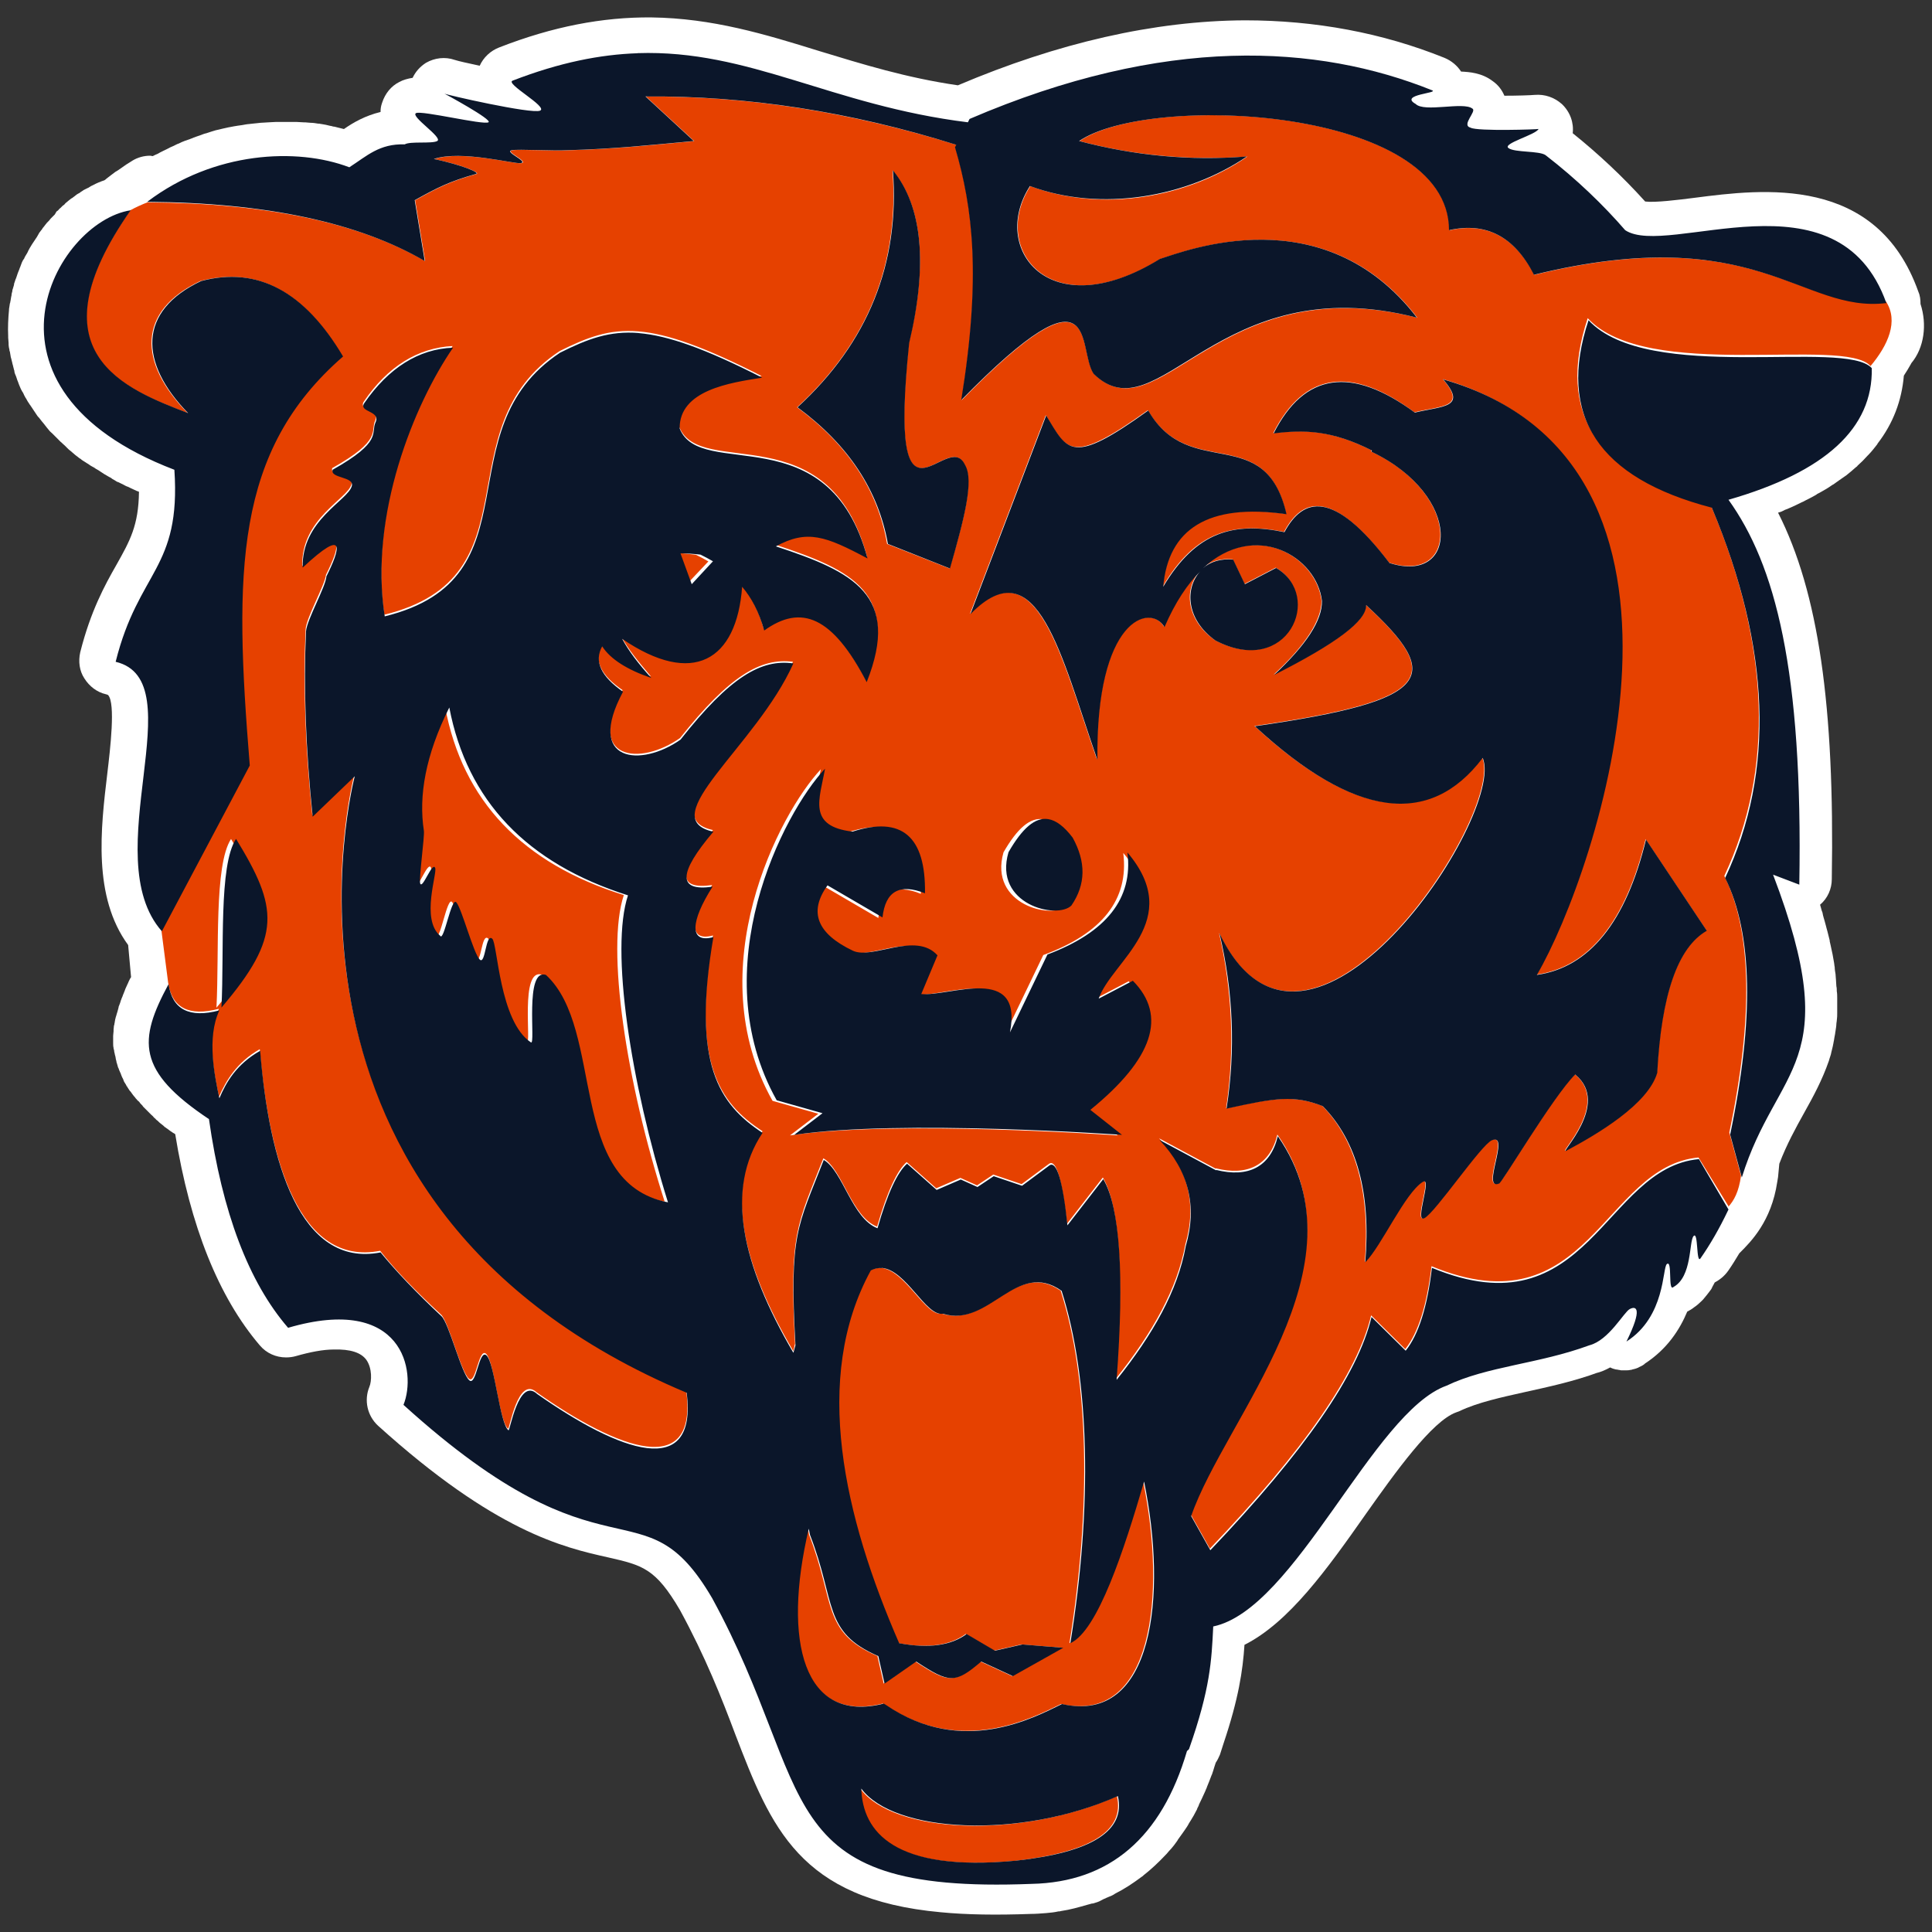 <?xml version="1.0" encoding="UTF-8" standalone="no"?>
<!DOCTYPE svg PUBLIC "-//W3C//DTD SVG 1.1//EN" "http://www.w3.org/Graphics/SVG/1.1/DTD/svg11.dtd">
<svg width="500" height="500" viewBox="0 0 500 500" version="1.1" xmlns="http://www.w3.org/2000/svg" xmlns:xlink="http://www.w3.org/1999/xlink" xml:space="preserve" xmlns:serif="http://www.serif.com/" style="fill-rule:evenodd;clip-rule:evenodd;stroke-linejoin:round;stroke-miterlimit:1.414;">
    <rect x="0" y="0" width="500" height="500" fill="#333333" stroke="none"/>
    <g transform="matrix(1.078,0,0,1.078,-19.334,-18.886)">
        <path d="M479,90.5C479,89.5 478.9,88.5 478.5,87.6C468.5,59.4 441.1,62.9 424.8,65C420.9,65.5 415.3,66.2 412.9,65.9C407.5,59.9 401.6,54.4 395.5,49.5C395.8,47 394.9,44.4 392.9,42.5C391.1,40.9 388.8,40.1 386.4,40.3C385.3,40.4 382.1,40.5 379.1,40.5C378.5,39.1 377.6,37.9 376.3,37C373.7,35 370.7,34.8 368.7,34.7C367.8,33.3 366.4,32.1 364.7,31.4C349.8,25.4 333.7,22.4 316.8,22.4C295.1,22.5 271.9,27.8 247.9,38C235.5,36.2 224.9,32.9 214.7,29.8C201.5,25.7 189,21.9 174.3,21.7C162.6,21.6 150.6,23.9 137.8,28.9C135.7,29.7 134,31.3 133.1,33.3C130.3,32.7 128,32.2 127.1,31.9C124.8,31.1 122.3,31.4 120.2,32.6C118.8,33.5 117.7,34.7 117,36.2C115.8,36.4 114.7,36.7 113.8,37.2C111.8,38.2 110.4,40 109.7,42.1C109.7,42.2 109.6,42.3 109.6,42.4C109.4,43 109.3,43.6 109.3,44.2L109.3,44.5L109.3,44.4C105.6,45.3 102.8,46.9 100.5,48.5C100,48.4 99.4,48.2 98.9,48.1C98.5,48 98.2,47.9 97.9,47.9L97.6,47.8C96.9,47.7 96.4,47.5 95.7,47.4C95.3,47.3 94.9,47.3 94.6,47.2L94.3,47.2C93.7,47.1 93.1,47 92.5,47C92.1,47 91.6,46.9 91.3,46.9L91,46.9C90.4,46.9 89.8,46.8 89.2,46.8L87.8,46.8L87.6,46.8L85.7,46.8L84.1,46.8C83.4,46.8 82.8,46.9 82.2,46.9C81.7,46.9 81.1,47 80.5,47C79.9,47.1 79.3,47.1 78.6,47.2C78,47.3 77.4,47.3 76.9,47.4C76.4,47.5 75.8,47.6 75,47.7C74.3,47.8 73.8,47.9 73.3,48C72.6,48.1 72,48.3 71.4,48.4C70.9,48.5 70.3,48.7 69.7,48.8C69,49 68.4,49.2 67.8,49.4L67.5,49.5C67,49.6 66.5,49.8 66,50C65.4,50.2 64.8,50.4 64.3,50.6L64.1,50.7L63.8,50.8C63.4,51 62.9,51.1 62.4,51.3C61.8,51.5 61.2,51.8 60.8,52L60.5,52.1L60.1,52.3C59.7,52.5 59.3,52.7 58.8,52.9C58.2,53.2 57.7,53.5 57.2,53.7L56.4,54.1C56.1,54.3 55.7,54.5 55.2,54.7L54.6,55C54.4,55 54.2,54.9 54,54.9C52.5,54.9 51,55.3 49.7,56.1C48.7,56.7 47.8,57.3 46.7,58.1C46.4,58.3 46,58.6 45.6,58.8C44.9,59.3 44.2,59.9 43.5,60.4C43.4,60.5 43.2,60.7 43,60.8C42.1,61.1 41.1,61.5 40.2,62C39.7,62.2 39.5,62.4 39.3,62.5C39.2,62.6 39.1,62.6 38.9,62.7L38.1,63.1C38.1,63.1 37.9,63.2 37.8,63.3C37.5,63.5 37.3,63.6 37.2,63.7C37.1,63.7 37.1,63.8 37.1,63.8C37,63.9 36.9,63.9 36.7,64C36.4,64.2 36.2,64.3 36,64.5C35.9,64.6 35.6,64.8 35.6,64.8C35.4,65 35.2,65.1 35,65.2C34.8,65.4 34.6,65.5 34.5,65.6C34.3,65.8 34.1,65.9 33.9,66.1C33.7,66.3 33.6,66.3 33.5,66.5C33.3,66.7 33.2,66.8 33,66.9L32.5,67.4C32.3,67.6 32.1,67.7 32,67.9C31.9,68 31.7,68.2 31.5,68.3L31.1,69L30.1,70L29.7,70.5L29.2,71C29.1,71.1 29,71.3 28.8,71.5L28.5,71.9C28.2,72.2 28.1,72.4 28,72.6C27.9,72.7 27.7,72.9 27.6,73.1C27.4,73.3 27.3,73.5 27.2,73.7L26.8,74.4C26.7,74.6 26.5,74.8 26.4,75C26.3,75.2 26.1,75.4 26,75.6L25.6,76.2L25.3,76.7C25.1,77 25,77.2 24.9,77.4C24.8,77.6 24.7,77.7 24.6,78C24.5,78.2 24.4,78.4 24.2,78.7L23.9,79.2C23.8,79.5 23.7,79.7 23.5,79.9L23.2,80.5C23.1,80.8 23,81 22.9,81.3C22.9,81.4 22.7,81.8 22.7,81.8C22.6,82.1 22.5,82.4 22.4,82.6L22.2,83.1L21.9,84C21.8,84.2 21.8,84.4 21.7,84.5L21.4,85.4C21.3,85.6 21.3,85.7 21.3,85.9C21.2,86.2 21.1,86.6 21,86.9C20.9,87.1 20.9,87.2 20.9,87.4C20.8,87.8 20.7,88.1 20.7,88.4C20.7,88.6 20.6,88.7 20.6,88.9C20.5,89.3 20.5,89.7 20.4,90C20.4,90.1 20.4,90.2 20.3,90.4C20.2,90.9 20.2,91.3 20.1,91.7L20.1,91.9C19.9,94 19.8,96.1 19.9,98.2L19.9,98.6C19.9,99 20,99.4 20,99.9L20,100.3C20,100.6 20.1,101.1 20.2,101.5C20.2,101.7 20.2,101.8 20.3,101.9C20.4,102.3 20.4,102.7 20.5,103.1C20.5,103.3 20.6,103.4 20.6,103.5L20.9,104.7C20.9,104.9 21,105 21,105.1L21.3,106.3C21.4,106.5 21.4,106.6 21.4,106.8C21.5,107.3 21.7,107.6 21.8,107.9C21.9,108.1 21.9,108.3 22,108.5C22.1,108.9 22.3,109.2 22.4,109.6C22.5,109.8 22.5,109.9 22.6,110.1C22.8,110.5 22.9,110.9 23.1,111.2C23.2,111.4 23.3,111.6 23.4,111.7C23.6,112 23.7,112.4 23.9,112.7C24,112.9 24.1,113.1 24.2,113.2C24.5,113.7 24.6,114 24.8,114.2C24.9,114.4 25.1,114.7 25.2,114.8L25.8,115.7C25.9,115.9 26.1,116.1 26.2,116.3L26.8,117.2C26.9,117.4 27.1,117.6 27.3,117.8C27.5,118.1 27.8,118.4 28,118.7C28.2,118.9 28.3,119.1 28.5,119.3C28.7,119.6 29,119.9 29.2,120.2L29.7,120.8C29.9,121.1 30.2,121.3 30.5,121.6L32.5,123.6C32.8,123.8 33,124.1 33.4,124.4L34,125C34.3,125.3 34.6,125.6 34.9,125.8L35.6,126.4C35.9,126.7 36.2,126.9 36.6,127.2C36.8,127.4 37.1,127.6 37.3,127.7C37.6,128 38,128.2 38.3,128.4C38.4,128.5 39.1,128.9 39.1,128.9C39.5,129.2 39.8,129.4 40.2,129.6L40.4,129.7L41,130.1C41.4,130.3 41.7,130.5 42,130.7C42.1,130.8 42.3,130.9 42.3,130.9L42.9,131.3C43.3,131.5 43.7,131.8 44.1,132L44.3,132.1C44.5,132.2 44.7,132.3 44.9,132.5C45.3,132.7 45.6,132.9 45.9,133.1L46.1,133.2L46.4,133.3L47,133.6C47.5,133.8 47.9,134.1 48.4,134.3L48.7,134.4L49.3,134.7C49.8,134.9 50.3,135.2 50.8,135.4C50.9,135.4 51.1,135.5 51.1,135.5C51.2,135.5 51.3,135.6 51.3,135.6C51.2,143.7 49.1,147.4 45.9,153.1C43.1,158 39.7,164.2 37.2,174.1C36.7,176.3 37,178.6 38.2,180.4C39.4,182.3 41.2,183.7 43.4,184.2C43.7,184.3 43.8,184.3 43.9,184.4C45.7,186.4 44.4,197.3 43.7,203.2C42.1,216.5 40.2,232.8 48.7,244.4L49.4,252.1C49.3,252.3 49.2,252.4 49.2,252.4L49.1,252.6C48.9,253 48.7,253.4 48.6,253.7C48.5,253.8 48.5,253.9 48.5,253.9C48.3,254.4 48.1,254.7 48,255L47.9,255.3C47.8,255.6 47.6,256 47.5,256.3L47.4,256.5L47.4,256.6C47.2,257 47.1,257.3 47,257.6L46.9,257.8L46.9,257.9C46.8,258.3 46.6,258.7 46.5,259C46.5,259 46.4,259.2 46.4,259.3L46.4,259.4C46.3,259.7 46.2,260.1 46.1,260.5C46.1,260.6 46,260.7 46,260.8C45.9,261.2 45.8,261.5 45.7,261.8C45.7,262 45.6,262.1 45.6,262.2C45.5,262.6 45.5,263 45.4,263.3C45.4,263.4 45.4,263.6 45.3,263.7C45.3,264 45.2,264.4 45.2,264.7L45.2,265.1C45.2,265.4 45.1,265.8 45.1,266.2L45.1,268C45.1,268.3 45.1,268.7 45.2,269.1C45.2,269.3 45.2,269.4 45.3,269.5C45.3,269.8 45.4,270.2 45.5,270.6C45.5,270.8 45.6,270.9 45.6,271C45.7,271.3 45.7,271.7 45.8,272C45.9,272.3 45.9,272.4 45.9,272.5C46,272.8 46.1,273.1 46.2,273.5C46.3,273.8 46.3,273.9 46.4,274C46.5,274.3 46.6,274.6 46.8,275C46.9,275.2 47,275.4 47,275.5C47.1,275.7 47.2,276.1 47.4,276.4C47.5,276.6 47.6,276.8 47.6,276.9C47.7,277.2 47.9,277.5 48.1,277.8C48.2,278 48.3,278.1 48.3,278.2C48.3,278.3 48.4,278.3 48.4,278.3C48.5,278.5 48.7,278.8 48.9,279.1C49,279.3 49.1,279.4 49.2,279.5L49.3,279.6C49.4,279.8 49.6,280 49.8,280.3C49.9,280.5 50.1,280.6 50.1,280.7L50.3,280.9C50.4,281.1 50.6,281.3 50.8,281.5C50.9,281.7 51.1,281.8 51.2,281.9L51.4,282.1C51.5,282.3 51.7,282.5 51.9,282.7C52.1,282.9 52.2,283 52.3,283.2L54.2,285.1C54.4,285.3 54.7,285.5 54.8,285.7L55,285.9C55.1,286 55.3,286.1 55.4,286.3C55.7,286.5 55.9,286.7 56.1,286.9L56.2,287C56.4,287.2 56.6,287.3 56.7,287.4C57,287.6 57.3,287.9 57.5,288.1L57.7,288.2L57.8,288.3L58.1,288.5C58.5,288.8 59,289.2 59.5,289.5L59.7,289.6C59.8,289.7 59.9,289.7 60,289.8C63.6,311.9 70.4,328.9 80.3,340.5C81.9,342.4 84.2,343.4 86.6,343.4C87.4,343.4 88.2,343.3 88.9,343.1C92.4,342.1 95.5,341.5 98.1,341.5C102,341.4 104.6,342.2 105.9,344C107.3,346 107.2,349.1 106.6,350.5C105.3,353.7 106.1,357.4 108.7,359.8C136.8,385.2 153.1,389 163.9,391.4C172.2,393.3 175.3,394 181.2,404.1C187.3,415.3 191.2,425.2 194.5,434C203,456.1 209.8,473.5 243.8,476.6C250,477.2 257.1,477.3 265.4,477C266.5,477 267.8,476.9 269.1,476.8C270.2,476.7 271.2,476.6 272,476.4C272.2,476.4 272.4,476.4 272.7,476.3C274.8,476 276.9,475.4 279,474.8C279.4,474.7 279.8,474.6 280.1,474.5L280.3,474.5C281,474.3 281.7,474.1 282.2,473.8C282.6,473.6 282.9,473.4 283.2,473.3L283.5,473.2C283.3,473.3 283.2,473.3 283,473.4C283.8,473 284.7,472.7 285.5,472.3C285.3,472.4 285.1,472.5 284.8,472.6C285.1,472.5 285.4,472.3 285.7,472.1C287.9,471 290,469.6 292,468.1C292.2,468 292.3,467.9 292.5,467.7C294.3,466.3 296.1,464.6 297.7,462.9C297.9,462.7 298.2,462.4 298.5,462C299,461.5 299.4,461 299.8,460.5C300.1,460.1 300.4,459.7 300.6,459.4L300.7,459.2L302.2,457.1C302.7,456.4 303.1,455.8 303.4,455.2C303.7,454.7 304,454.3 304.2,453.9C304.6,453.3 304.9,452.6 305.3,451.9L305.4,451.6C305.5,451.4 305.7,451.1 305.8,450.7C306.3,449.7 306.8,448.6 307.3,447.5C307.4,447.2 307.5,447 307.6,446.8L307.7,446.5C308.1,445.6 308.4,444.7 308.8,443.7L308.9,443.5L309.2,442.6C309.4,441.9 309.6,441.3 309.8,440.7C310.2,440.1 310.5,439.5 310.8,438.8L311.7,436C315.3,425.3 316.3,418.5 316.7,412.4C327.4,407 336.5,394.3 345.9,380.9C352.9,371 361.7,358.7 367.5,356.6C367.8,356.5 368,356.4 368.3,356.3C372.7,354.2 378.3,353 384.1,351.7C389.5,350.5 395.7,349.2 401.9,346.9C401.6,347 401.3,347.1 401,347.2C402.3,346.9 403.4,346.4 404.5,345.8C404.6,345.8 404.6,345.9 404.7,345.9C405.1,346.1 405.5,346.2 405.9,346.3L406.1,346.3C406.4,346.4 406.8,346.4 407.1,346.5L408.3,346.5C408.6,346.5 409,346.5 409.3,346.4C409.5,346.4 409.6,346.4 409.8,346.3C410.2,346.2 410.7,346.1 411.1,345.9C411.2,345.9 411.2,345.9 411.3,345.8C411.7,345.6 412.2,345.4 412.6,345.1L412.7,345C412.7,345 412.8,345 412.8,344.9C418.2,341.4 421.2,336.7 423,332.4C423.6,332.1 424.1,331.8 424.6,331.4C425.2,331 425.8,330.5 426.4,329.9L426.8,329.5C427.5,328.7 428.1,327.9 428.7,327.1C428.8,327 428.9,326.7 429,326.6C429,326.6 429,326.7 428.9,326.7C429.1,326.3 429.4,325.8 429.6,325.4C430.9,324.7 432,323.8 432.9,322.5C433.8,321.2 434.6,319.9 435.5,318.4L435.7,318.2C438.3,315.6 443.2,310.7 444.6,301.3C444.7,300.9 444.7,300.5 444.8,300.1C444.9,299.2 445,298.1 445.1,296.9C446.9,292.2 449,288.4 451,284.8C453.3,280.7 455.4,276.8 457,272.2C457.2,271.4 457.5,270.8 457.6,270.1C457.6,270 457.7,269.8 457.7,269.7C457.9,269 458,268.4 458.1,267.9C458.1,267.7 458.2,267.5 458.2,267.4C458.3,266.7 458.4,266.2 458.5,265.7C458.5,265.4 458.6,265.2 458.6,265C458.7,264.3 458.8,263.8 458.8,263.3C458.8,263 458.9,262.8 458.9,262.5C459,261.8 459,261.3 459,260.8L459,259.8L459,258.2L459,257.1C459,256.6 459,256 458.9,255.5C458.9,255.1 458.9,254.7 458.8,254.3C458.8,253.8 458.7,253.3 458.7,252.7C458.7,252.3 458.6,251.9 458.6,251.4C458.5,250.8 458.4,250.2 458.4,249.7C458.3,249.3 458.3,248.8 458.2,248.4C458.1,247.8 458,247.2 457.9,246.7C457.8,246.2 457.7,245.8 457.6,245.3C457.5,244.7 457.3,244 457.2,243.5L457.2,243.3L456.9,242.1C456.7,241.4 456.6,240.8 456.4,240.2L456.3,239.8L456,238.7C455.8,238 455.6,237.4 455.5,236.8C455.5,236.6 455.3,236.2 455.3,236.2L455,235.1C455,235.1 454.9,234.9 454.9,234.7C456.7,233.2 457.7,230.9 457.7,228.6C458.4,187 454.5,159.7 444.8,140.6C445.1,140.5 445.4,140.4 445.7,140.3L446.5,139.9C446.8,139.8 447.1,139.7 447.5,139.5C448.5,139.1 449.4,138.6 450.3,138.2C450.3,138.2 450.4,138.1 450.5,138.1C450.7,138 451,137.9 451.3,137.7C452.3,137.2 453.3,136.7 454.1,136.2L454.2,136.1L454.8,135.8C455.9,135.2 456.9,134.6 457.6,134.1C457.5,134.1 457.6,134.1 457.6,134.1C457.7,134 457.9,133.9 458.1,133.8C458.9,133.2 459.8,132.6 460.8,131.9C460.8,131.9 460.9,131.8 461.1,131.7C462,131 462.8,130.3 463.7,129.5L463.5,129.7C463.6,129.6 463.8,129.5 463.9,129.3C464.7,128.6 465.5,127.8 466.3,126.9L466.1,127.1L466.4,126.8C467.2,126 467.9,125.1 468.6,124.2C468.6,124.1 468.7,124.1 468.7,124C472.4,119.2 474.5,113.7 475,107.7C475.6,106.8 476.2,105.8 476.7,104.9C476.7,104.8 476.8,104.8 476.8,104.7C479.9,101 480.6,95.4 479,90.5Z" style="fill:white;fill-rule:nonzero;"/>
        <path d="M173,40.7L184.6,51.4C173.7,52.4 165.6,53.3 154.2,53.6C151,53.8 142.4,53.3 140.9,53.6C139,53.9 145,56.3 143.1,56.7C141.6,57 128.8,53.5 122.2,55.7C129.1,57.2 133.4,59 132.3,59.3C125.9,61.1 123,62.6 117.6,65.6L120,80.2C104.2,71 82,66.3 53.5,66.1L53.6,66C52,66.6 50.5,67.3 49.2,68C25.1,102.4 47.9,110.9 63,116.7C51.1,104.6 50.8,92.2 66,85C79.5,81.4 90.8,87.3 100.1,103C73.9,125.7 73.8,154.5 77.7,201.2L56.7,241L58.3,253.4C59.2,259.5 63.3,261.6 70.5,259.7C67.4,266.3 69.4,275.5 70.5,280.8C72.2,277 74.7,272.6 80.3,269.4C82.5,296 89.8,321.6 109.2,317.8C112.6,322.2 117.8,327.6 123.8,333.1C125.6,334.7 128.6,346.9 130.5,348.5C132.2,350 132.8,341.1 134.6,342.5C136.6,344.2 137.8,358.9 139.9,360.5C140.2,361.1 142.2,347.6 146.8,351.8C166.6,365.7 185.4,372.6 182.7,351.499C75.7,306.299 103,203.499 103,203.499L92.9,213.199C91.2,196.699 90.7,181.799 91.3,168.699C91.4,165.899 95.9,158.099 96.2,155.499C99.4,149.099 101.2,143.399 90.5,153.399C90.2,141.999 101.4,137.299 102.3,133.799C102.9,131.499 97,131.999 97.7,129.899C109.8,123.099 106.8,121.099 108,118.499C109.3,115.799 103.8,116.099 105.3,113.899C111,105.499 118.3,100.999 126.6,100.599C117.3,114.099 106.5,140.699 110.2,165.099C147.3,155.999 124,120.499 152.3,101.799C165.5,95.199 173.3,93.799 200.8,107.799C193.1,108.999 180.9,110.799 181,119.999C186,132.699 216.8,116.499 226.1,151.199C216,145.799 211.7,144.199 204.1,148.299C222.7,154.399 234.1,159.999 225.9,180.899C217.6,165.099 210.1,162.199 201.3,168.499C200,163.899 198.2,160.599 196,157.999C194.7,175.699 184.2,182.099 167.2,170.499C168.7,173.299 171.1,176.299 174.2,179.899C168.4,177.899 164.4,175.399 162.4,172.299C160.4,175.899 162.1,179.599 167.4,183.199C158.3,200.199 171.7,201.399 181.2,194.699C193.1,179.699 200.6,175.399 208.3,176.399C199.4,196.199 174.5,213.599 189.1,216.799C180.6,226.799 180.5,231.199 188.901,229.999C183.601,238.299 183.201,243.699 189.1,242.099C184,272.499 190.4,282.199 201,289.099C191.9,302.499 195.8,320.499 208.4,341.899C208.5,341.299 208.7,340.599 208.8,340.099C207.4,313.299 209.299,311.699 215.6,295.599C220.2,298.299 222.4,309.699 228.5,311.999C230.9,303.699 233.3,298.499 235.6,296.499L242.7,302.799L248.5,300.299L252.5,302.099L256.4,299.499L263.2,301.799L269.8,296.899C271.5,295.799 272.9,300.599 274.1,311.299L282.7,300.199C286.7,307.099 287.8,323.199 285.9,348.399C294.7,337.399 300.6,326.799 302.5,316.299C305.3,306.699 303.199,298.099 296.2,290.799L309.8,298.099L309.8,298C317.4,299.9 322.8,297.3 324.6,289.9C346.4,321.2 311.9,357.6 303.8,381.1L308.4,389.3C331,365.7 343.9,347 347.1,333.3L355.3,341.4C358.4,337.5 360.5,330.9 361.6,321.5C399.3,337.1 402.8,297.5 425.7,295.4L432.9,307.1C432.9,307.2 432.8,307.201 432.8,307.301C434.2,305.801 435.4,303.601 435.9,299.801L435.9,299.699L433.1,289.399C438.9,261.699 438.5,241.099 431.9,227.799C443.9,202.199 442.9,172.599 428.7,138.899C401.4,131.799 391.5,116.799 399.1,93.899C413.3,109.299 460.7,98.199 467,105.399C471.2,100.399 473.8,94.599 470.7,89.899C450.4,92.799 439.8,70.399 386.3,83.499C381.6,74.399 374.8,70.799 365.9,72.799C365.9,43.199 294,39.699 277.1,51.399C290.4,54.899 303.8,56.099 317.4,55.099C303.2,64.899 282.6,68.699 265.3,62.199C255.6,77.099 269.9,96.099 296.5,79.699C302.6,77.799 335.8,64.599 358.2,93.799C310.3,81.599 296.3,122.499 280.6,107.299C276.4,101.499 282.5,79.199 248.8,113.599C253.6,83.999 251.6,67.499 247.3,52.899L247.599,52.299C222.099,44.399 197.199,40.499 172.999,40.699L173,40.7ZM232.2,58.4C239.4,67.1 240.7,80.9 236.1,99.9C231,150.1 245.2,120 249.5,129.1C251.8,132.9 249.3,142.4 245.9,154L230.9,148.1C228.7,135.2 221.5,124.3 209.3,115.3C226.2,99.8 233.9,80.9 232.2,58.4ZM364.2,108.5C433.9,128.6 400.8,226.5 386.8,251.5C399.4,249.7 408.2,238.8 413,219L427.6,240.9C420.7,244.9 416.7,256.2 415.7,275C413.5,282.6 401.2,289.8 393.9,293.7C391.8,294.8 404.7,282.5 396,275.4C390.6,280.8 378.2,302 377.7,301.6C373.4,303.3 380.5,289.3 376,291.2C373.4,292.3 362.4,308.6 359.8,309.9C357.3,311.2 361.8,299.7 359.4,301.2C355,303.9 349.4,316.6 345.6,320.5C346.9,303.9 343.5,291.4 335.4,283C328.5,280.4 324.1,281 312.3,283.6C314.4,269.5 313.8,255.5 310.6,241.5C331.5,285.5 379.4,213.1 373.8,199.4C361,216.2 342.8,213.7 319.1,191.8C362.3,185.6 364.4,179.9 345.8,162.7C346.1,166.5 338.5,172 323.7,179.5C331.4,172.4 335.2,166.4 335.2,161.7C333.9,151.1 319.2,142.2 306.6,153.9C308.4,152.3 310.9,151.5 313.9,151.8L316.7,157.7L324.2,153.8C335.6,160.5 327,180.3 309.6,171.2C302.5,166.2 302.2,158.7 306,154.6C302.9,157.7 299.9,162.1 297.4,168C294.1,162.2 280.9,165.8 281.3,199.9C272.6,175 266.8,148.4 250.8,164.9L269,117.2C274.1,125.7 274.8,129.4 293.5,116C303.4,133.2 321.6,118.6 326.7,140.9C307.7,138.1 298.3,144.5 297.1,158.3C304.9,145 314.1,142.8 326.2,145.2C330.6,137 337.7,134.7 351.4,152.6C367.9,157.9 369.1,136.3 347.1,125.9C347.1,125.8 347.202,125.699 347.202,125.599C337.402,120.699 330.902,120.599 323.602,121.499C331.002,106.899 342.302,105.199 357.502,116.499C364.102,114.899 370.302,115.399 364.202,108.399L364.2,108.5ZM180.2,150.3L182.9,157.7L188,152.3C187,151.7 186,151.2 185,150.7C183.3,150.5 181.7,150.302 180.2,150.302L180.2,150.3ZM124.8,187.3C119,198.8 117.3,208.5 118.7,216.9C118.9,218.2 117.4,228.2 117.8,229.5C118.3,231.2 120.6,224.2 121.4,225.8C121.9,227 117.8,238.1 122.6,242.1C123.6,243.7 125.3,232.5 126.5,234.1C127.7,235.7 130.6,246.3 132.1,247.8C133.5,249.2 133.5,241.5 135.1,242.8C136.4,243.9 136.8,262.7 144.4,267.7C145.6,268.6 142.7,249.9 148,251.5C162.3,264.6 152.7,301.2 177.5,306C168.3,277.4 163.4,245.3 167.7,232.4C143.3,224.8 129,209.7 124.8,187.3ZM215,202.2C213.6,209.4 210.7,215.9 221.6,217.3C233.4,213.5 239.2,218.4 239,232.1C232.9,229.6 229.4,231.601 228.8,237.9L215.6,230.2C211,236.6 213,241.8 221.7,245.9C226.4,248.1 236.8,241.2 242,247L238.1,256.3C245,256.8 262.6,248.9 259.4,265.5L268.4,246.8C282.6,241.6 289,233.4 287.6,222.3C301.6,238.7 283.8,248.4 280.7,257.4L288.9,253.1C297.2,261.5 293.9,271.8 278.8,284.2L286.3,290.1C286.3,290.1 233.1,286.3 207.6,290.1L214.4,284.9L203.4,281.8C185.6,250.2 205,212.8 215,202.2ZM268.4,214.2C270.3,214.509 272.22,215.98 274.25,218.64C277.55,224.44 277.45,229.84 273.949,234.94C270.649,238.34 255.249,234.739 258.849,222.14C262.159,216.39 265.239,213.69 268.399,214.2L268.4,214.2ZM73.4,218.94C83.5,235.44 84.4,242.34 69.9,259.44C70.6,245.84 69.3,225.24 73.4,218.94ZM229.4,321.94C228.552,321.881 227.68,322.045 226.78,322.495C212.58,348.395 220.38,381.695 233.58,411.995C240.58,413.295 245.98,412.594 249.78,409.795L256.58,413.795L263.18,412.295L272.98,413.096L260.88,419.896L253.28,416.396C246.88,421.796 245.58,421.596 237.68,416.396L230.08,421.696L228.58,415.096C215.18,409.296 218.48,402.196 212.18,385.996L211.881,384.496C205.481,411.596 210.681,431.296 229.881,426.496L230.381,426.795C248.681,439.195 265.881,429.895 272.681,426.596C294.681,431.596 297.981,400.496 292.381,373.196C287.481,389.696 281.281,408.996 274.681,411.996C279.981,379.196 279.381,348.596 272.581,327.396C261.781,319.796 255.181,336.396 244.081,332.896C240.061,333.596 235.341,322.396 229.381,321.896L229.4,321.94ZM224.48,446.94C224.78,457.24 232.28,467.04 261.78,464.24C279.88,462.14 287.98,457.04 286.08,448.74C262.48,459.24 232.28,457.64 224.48,446.94Z" style="fill:rgb(230,65,0);fill-rule:nonzero;"/>
        <path d="M171,30.3C162.04,30.605 152.3,32.51 141,36.88C139.1,37.58 149.6,43.18 147.6,44.08C145.6,44.98 124.6,40.18 124.6,39.98C124.6,39.98 136.3,46.28 135.2,46.88C133.9,47.58 119.2,43.98 117.8,44.68C116.4,45.48 124.4,50.58 122.9,51.38C121.6,52.08 116.4,51.379 115.1,52.179C109,51.979 106,54.979 101.8,57.679C89.2,52.879 69.3,53.879 53.4,65.879L53.3,65.979C81.9,66.179 104.1,70.979 119.9,80.179L117.5,65.579C122.9,62.579 125.8,61.079 132.2,59.279C133.3,58.979 129,57.179 122.1,55.679C128.7,53.479 141.5,56.979 143,56.679C144.8,56.279 138.9,53.979 140.8,53.579C142.3,53.279 150.9,53.779 154.1,53.579C165.5,53.279 173.6,52.379 184.5,51.379L172.9,40.679C197.1,40.479 222,44.279 247.5,52.279L247.199,52.879C251.499,67.479 253.499,83.979 248.699,113.579C282.399,79.179 276.399,101.379 280.499,107.279C296.099,122.479 310.199,81.479 358.099,93.779C335.699,64.579 302.499,77.779 296.399,79.679C269.799,96.079 255.499,77.179 265.199,62.179C282.399,68.579 302.999,64.779 317.299,55.079C303.699,56.179 290.299,54.88 276.999,51.379C293.999,39.779 365.799,43.179 365.799,72.779C374.699,70.779 381.499,74.279 386.199,83.479C439.699,70.379 450.399,92.779 470.799,90.279C459.199,57.679 418.299,79.579 408.099,72.779C402.899,66.779 396.499,60.579 388.999,54.779C387.499,53.679 381.599,54.178 380.099,53.079C378.499,51.979 386.699,49.879 387.299,48.479C387.399,48.579 372.599,49.078 370.999,48.178C368.599,47.578 372.599,44.178 371.399,43.578C369.199,41.878 359.899,44.578 357.799,42.478C353.699,40.178 363.599,39.878 361.699,39.178C334.299,28.178 297.699,25.878 250.699,46.078L250.301,46.879C217.501,42.829 197.901,29.379 171.001,30.279L171,30.3ZM232.3,58.4C234,80.8 226.3,99.8 209.4,115.3C221.6,124.3 228.8,135.2 231.1,148.1L246,154C249.3,142.4 251.9,132.9 249.6,129.1C245.3,120 231,150 236.2,99.9C240.7,81 239.4,67.1 232.3,58.4ZM49.3,68C31.2,70.8 8.8,110.8 59.8,130.3C61.4,154.2 51.2,154.4 45.7,176.4C64.7,180.9 40.9,223.1 56.8,241.1L77.9,201.3C74.1,154.6 74.2,125.8 100.3,103.1C91,87.4 79.7,81.4 66.2,85C51,92.2 51.3,104.6 63.1,116.7C48.1,110.9 25.2,102.4 49.3,68ZM399.3,94.4C391.7,117.3 401.6,132.3 428.9,139.4C443,173.1 444.1,202.7 432.1,228.3C438.7,241.6 439.1,262.2 433.3,289.9L436.1,300.2C444.5,273.1 461.1,273.4 443.6,227.5L449.9,229.9C450.8,178.2 444.1,153.1 432.9,137.5C456.2,130.8 467.6,120.3 467.3,105.9C460.9,98.8 413.6,109.8 399.3,94.4ZM171.3,97.47C164.26,96.895 159,98.89 152.4,102.19C124.1,120.89 147.4,156.39 110.3,165.49C106.5,141.09 117.4,114.49 126.7,100.99C118.4,101.29 111.2,105.89 105.4,114.29C103.9,116.49 109.4,116.09 108.1,118.89C106.9,121.49 109.9,123.49 97.8,130.29C97.1,132.39 103,131.89 102.4,134.19C101.5,137.69 90.3,142.39 90.6,153.79C101.3,143.79 99.5,149.49 96.3,155.89C96.1,158.49 91.6,166.29 91.4,169.09C90.8,182.19 91.3,197.09 93,213.59L103.1,203.89C103.1,203.89 75.7,306.89 182.8,351.89C185.4,372.99 166.7,366.09 146.9,352.189C142.4,347.989 140.3,361.489 140,360.889C137.9,359.289 136.7,344.589 134.7,342.889C132.9,341.389 132.3,350.389 130.6,348.889C128.7,347.289 125.7,335.089 123.9,333.489C117.9,327.889 112.8,322.489 109.3,318.189C89.9,321.989 82.5,296.289 80.4,269.789C74.7,272.989 72.2,277.389 70.6,281.189C69.5,275.889 67.5,266.689 70.6,260.089C63.4,261.989 59.3,259.89 58.4,253.789C51.1,267.289 50.7,274.589 68.1,286.189C71.3,308.589 77.6,325.289 87.1,336.289C114.8,328.189 118,346.889 114.8,354.789C164.1,399.489 172.1,372.489 188.9,401.189C214.3,447.689 202,472.289 265.6,469.789C284.3,469.389 296.8,458.689 302.9,437.889C303.1,437.689 303.3,437.589 303.4,437.389C308.5,422.889 308.8,416.189 309.2,407.989C328.9,403.889 347.6,356.489 365.2,350.189C375,345.489 387.3,344.989 399.5,340.489C404.2,339.289 407.8,332.489 409.2,331.789C410.7,330.989 412.4,331.488 408.401,339.589C417.801,333.589 417.001,321.889 418.101,320.989C419.501,319.889 418.301,327.789 419.701,326.489C424.201,323.989 423.401,315.589 424.501,314.289C425.701,312.889 425.1,321.189 426.201,319.589C428.501,316.289 430.701,312.489 432.801,308.089C432.801,307.989 432.903,307.99 432.903,307.89L425.803,295.79C402.903,297.89 399.403,337.49 361.703,321.89C360.603,331.29 358.503,337.89 355.403,341.79L347.203,333.69C344.003,347.39 331.103,365.99 308.503,389.69L303.903,381.49C312.003,357.99 346.503,321.59 324.703,290.29C322.903,297.79 317.503,300.29 309.903,298.39L309.903,298.49L296.303,291.19C303.303,298.59 305.403,307.09 302.603,316.69C300.703,327.29 294.803,337.79 286.003,348.79C287.903,323.49 286.802,307.39 282.803,300.59L274.203,311.69C273.103,300.99 271.603,296.19 269.903,297.29L263.303,302.19L256.503,299.89L252.603,302.49L248.603,300.69L242.803,303.19L235.703,296.89C233.403,298.89 231.003,303.99 228.603,312.39C222.503,310.09 220.303,298.69 215.703,295.99C209.403,312.09 207.403,313.69 208.903,340.49C208.703,341.09 208.603,341.69 208.403,342.29C195.903,320.89 192.003,302.99 201.003,289.49C190.503,282.59 184.003,272.89 189.203,242.49C183.303,244.09 183.703,238.69 189.004,230.39C180.604,231.59 180.704,227.19 189.203,217.19C174.603,213.99 199.503,196.69 208.403,176.79C200.703,175.69 193.203,179.99 181.303,195.09C171.803,201.79 158.403,200.59 167.503,183.59C162.203,179.89 160.503,176.29 162.503,172.69C164.503,175.79 168.503,178.29 174.303,180.29C171.103,176.79 168.803,173.69 167.303,170.89C184.303,182.49 194.803,176.09 196.103,158.39C198.303,160.99 200.103,164.29 201.403,168.89C210.303,162.49 217.803,165.49 226.003,181.29C234.303,160.39 222.803,154.79 204.203,148.69C211.703,144.59 216.103,146.19 226.203,151.59C216.903,116.89 186.103,133.09 181.103,120.39C181.003,111.19 193.203,109.39 200.903,108.19C187.203,101.19 178.303,98.09 171.303,97.49L171.3,97.47ZM364.3,108.47C370.4,115.47 364.199,114.97 357.6,116.57C342.4,105.37 331.1,106.97 323.7,121.57C331,120.67 337.6,120.77 347.3,125.67C347.3,125.77 347.198,125.871 347.198,125.971C369.198,136.471 367.998,157.971 351.498,152.671C337.898,134.771 330.698,137.071 326.298,145.271C314.198,142.771 305.098,145.071 297.198,158.371C298.398,144.571 307.898,138.271 326.798,140.971C321.698,118.671 303.498,133.271 293.598,116.071C274.998,129.471 274.298,125.771 269.098,117.271L250.898,164.971C266.998,148.471 272.698,175.071 281.398,199.971C280.998,165.971 294.098,162.271 297.498,168.071C300.098,162.071 302.998,157.771 306.098,154.671C302.398,158.671 302.598,166.171 309.698,171.271C327.098,180.371 335.798,160.571 324.298,153.871L316.798,157.771L313.998,151.871C310.998,151.571 308.498,152.371 306.698,153.971C319.298,142.271 334.098,151.171 335.298,161.771C335.398,166.471 331.498,172.371 323.798,179.571C338.598,172.071 346.098,166.571 345.898,162.771C364.498,179.971 362.298,185.671 319.198,191.871C342.898,213.771 361.098,216.371 373.898,199.471C379.598,213.171 331.698,285.471 310.698,241.571C313.998,255.471 314.598,269.571 312.398,283.671C324.198,281.071 328.598,280.371 335.498,283.071C343.698,291.471 347.098,303.971 345.698,320.571C349.598,316.671 355.198,303.971 359.498,301.271C361.898,299.771 357.398,311.271 359.898,309.971C362.498,308.671 373.498,292.371 376.098,291.271C380.598,289.371 373.498,303.371 377.798,301.671C378.198,302.071 390.698,280.871 396.098,275.471C404.798,282.571 391.898,294.871 393.998,293.771C401.298,289.871 413.598,282.671 415.798,275.071C416.798,256.371 420.698,244.971 427.698,240.971L413.098,219.071C408.298,238.871 399.498,249.771 386.898,251.571C401.398,226.771 434.498,128.571 364.298,108.571L364.3,108.47ZM181.3,150.37C182.8,150.37 184.4,150.469 186.1,150.669C187.1,151.169 188.1,151.669 189.1,152.269L184,157.769L181.3,150.37ZM125.8,187.37C130.1,209.77 144.4,224.77 168.7,232.47C164.4,245.37 169.302,277.37 178.3,306.17C153.8,301.37 163.3,264.77 149,251.57C143.8,249.87 146.6,268.57 145.4,267.77C137.8,262.77 137.4,243.97 136.1,242.87C134.5,241.47 134.5,249.27 133.1,247.87C131.6,246.37 128.8,235.67 127.5,234.17C126.3,232.67 124.5,243.77 123.6,242.17C118.9,238.17 123.001,227.07 122.4,225.87C121.7,224.27 119.3,231.27 118.8,229.57C118.5,228.27 119.9,218.27 119.698,216.97C118.398,208.57 120.1,198.77 125.798,187.37L125.8,187.37ZM216,202.07C206,212.67 186.7,250.07 204.4,281.67L215.4,284.77L208.6,289.97C234,286.17 287.3,289.97 287.3,289.97L279.7,283.97C294.8,271.67 298.2,261.37 289.9,252.97L281.7,257.27C284.8,248.27 302.5,238.57 288.6,222.17C290,233.27 283.5,241.37 269.4,246.67L260.4,265.37C263.6,248.87 246,256.77 239.1,256.17L243,246.87C237.8,241.07 227.4,247.97 222.7,245.77C214.1,241.67 212,236.47 216.6,230.07L229.8,237.77C230.5,231.47 233.9,229.57 240,231.97C240.2,218.27 234.4,213.37 222.6,217.17C211.7,215.87 214.7,209.37 216,202.07ZM269.6,214.17C266.44,213.655 263.36,216.36 260.05,222.11C256.35,234.71 271.75,238.31 275.15,234.91C278.65,229.81 278.65,224.41 275.451,218.61C273.431,215.95 271.501,214.48 269.601,214.17L269.6,214.17ZM74.6,218.91C70.4,225.31 71.8,245.81 71.1,259.41C85.7,242.31 84.7,235.41 74.6,218.91ZM229.6,321.91C235.47,322.32 240.2,333.61 244.3,332.91C255.4,336.41 262,319.71 272.8,327.41C279.6,348.71 280.2,379.31 274.9,412.01C281.5,409.01 287.8,389.61 292.6,373.21C298.2,400.51 294.9,431.61 272.9,426.61C266.1,429.91 248.9,439.31 230.6,426.809L230.1,426.51C210.9,431.41 205.7,411.71 212.1,384.51L212.399,386.01C218.699,402.21 215.399,409.31 228.799,415.11L230.299,421.71L237.899,416.41C245.799,421.61 247.199,421.81 253.499,416.41L261.099,419.91L273.199,413.11L263.399,412.309L256.799,413.809L249.999,409.809C246.199,412.609 240.799,413.309 233.799,412.009C220.599,381.709 212.799,348.409 226.999,322.509C227.887,322.059 228.749,321.896 229.589,321.954L229.6,321.91ZM224.71,446.91C232.51,457.51 262.71,459.21 286.31,448.71C288.21,457.01 280.11,462.21 261.91,464.21C232.51,467.01 225.01,457.21 224.71,446.91Z" style="fill:rgb(11,22,42);fill-rule:nonzero;"/>
    </g>
</svg>
